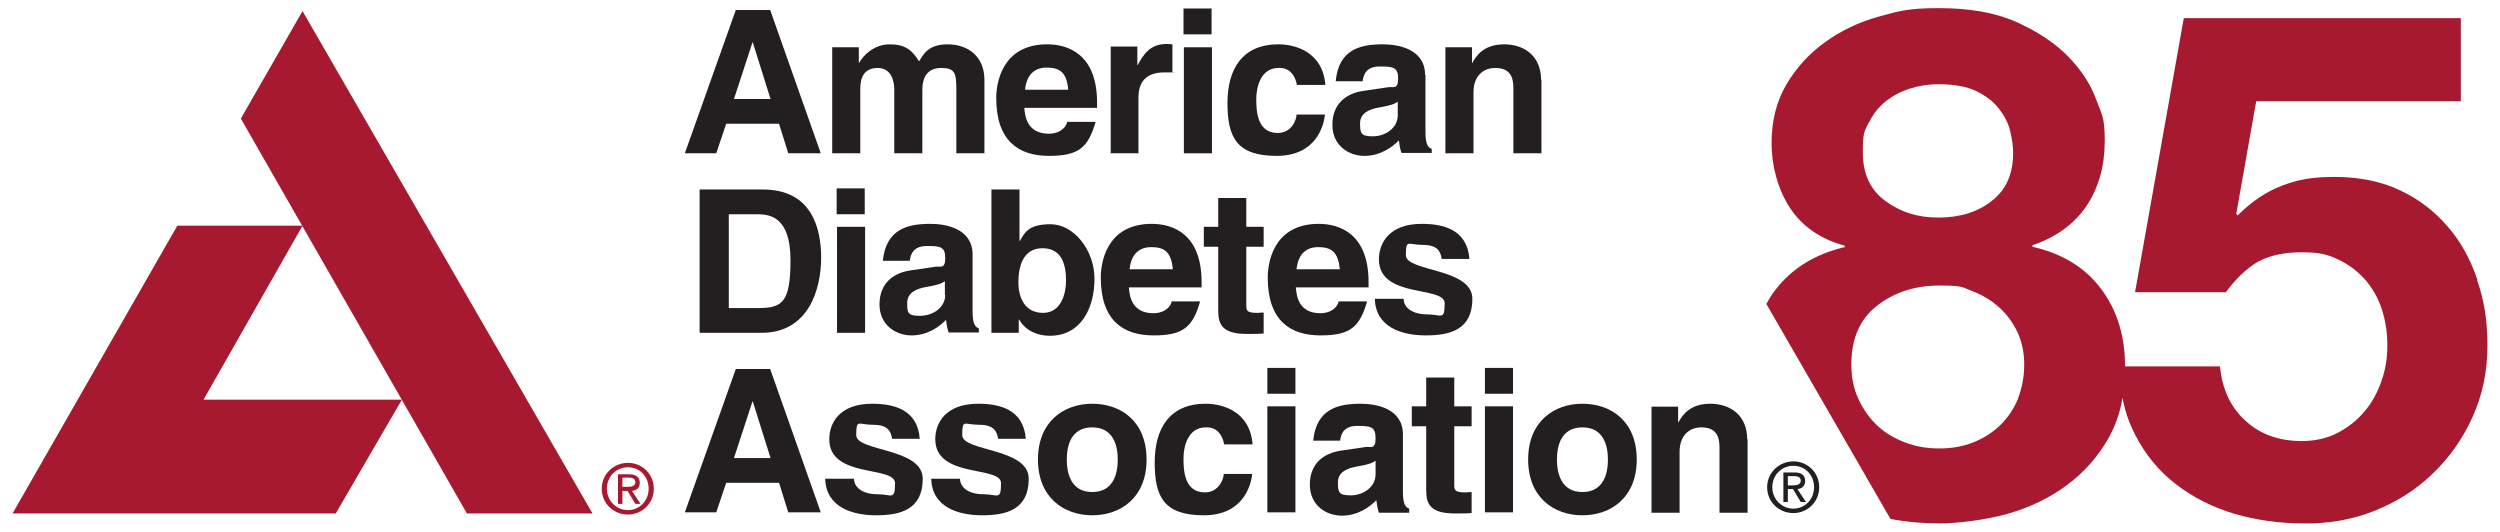 <?xml version="1.0" encoding="utf-8"?>
<svg xmlns="http://www.w3.org/2000/svg" version="1.1" viewBox="0 0 676.8 144">
  <defs>
    <style>
      .cls-1 {
        fill: #231f20;
      }

      .cls-1, .cls-2 {
        fill-rule: evenodd;
      }

      .cls-2, .cls-3 {
        fill: #a6192e;
      }
    </style>
  </defs>
  
  <g>
    <g id="Layer_1">
      <g>
        <path class="cls-3" d="M670.7,75.8c-1.9-5.6-4.5-10.4-8.1-14.5-3.5-4.1-7.8-7.4-12.9-9.8-5.1-2.4-11-3.6-17.6-3.6s-10.2.8-14.4,2.4c-4.2,1.6-8.2,4.3-11.9,8l-.4-.4,5.4-30.5h55.4V4.9h-75l-13.2,74.2h24.6c2.7-3.7,5.6-6.4,8.6-8.2,3.1-1.7,7-2.6,11.9-2.6s7,.6,9.8,1.9c2.8,1.3,5.2,3.1,7.3,5.4,2,2.3,3.6,5,4.6,8.1,1,3.1,1.5,6.3,1.5,9.8s-.5,6.6-1.6,9.7c-1.1,3.1-2.6,5.9-4.6,8.2-2,2.4-4.4,4.3-7.3,5.8-2.9,1.5-6.1,2.2-9.7,2.2-6.1,0-11.2-1.8-15.2-5.5-4-3.6-6.3-8.5-6.9-14.7h-25.7c0-8.3-2.2-15.3-6.5-21-4.3-5.8-10.6-9.6-18.6-11.4v-.4c6.5-2.2,11.4-5.8,14.7-10.7,3.3-5,4.9-10.8,4.9-17.5s-.8-7.1-2.3-11.2c-1.5-4.2-4.1-8.1-7.6-11.7-3.5-3.6-8.2-6.7-13.9-9.3-5.8-2.6-12.8-3.8-21.1-3.8s-10.9.8-16.3,2.3c-5.4,1.5-10.2,3.8-14.5,6.9-4.3,3.1-7.8,6.9-10.5,11.5-2.7,4.6-4,9.9-4,15.9s1.7,12.5,5,17.5c3.3,5,8.2,8.4,14.8,10.2v.4c-8.1,1.9-14.3,5.8-18.7,11.5-1,1.2-1.8,2.6-2.5,3.9l33.6,58.2c4.3.8,8.8,1.2,13.3,1.2s12.4-.9,18.4-2.6c6-1.7,11.4-4.3,16.1-7.8,4.7-3.5,8.5-7.8,11.4-13,1.7-3.2,3-6.7,3.6-10.6.7,3.7,1.9,7.1,3.5,10.1,2.7,5.3,6.4,9.8,11,13.3,4.6,3.6,9.9,6.2,15.8,8,5.9,1.7,12.2,2.6,18.7,2.6,6.8.1,13.2-1,19.2-3.4,6-2.4,11.3-5.7,15.8-10.1,4.5-4.3,8.2-9.5,10.8-15.4,2.7-5.9,4-12.4,4-19.3s-.9-12.2-2.8-17.7ZM505.9,33.3c1.1-2.3,2.6-4.2,4.5-5.8,1.9-1.5,4.1-2.7,6.6-3.5,2.5-.8,5.1-1.2,7.8-1.2,4.2,0,7.6.6,10.3,1.9,2.6,1.3,4.7,2.9,6.1,4.8,1.5,1.9,2.5,3.9,3,6,.5,2.1.8,4.1.8,5.8,0,5.8-1.9,10.1-5.8,13.1-3.8,3-8.6,4.5-14.4,4.5s-10.3-1.5-14.4-4.5c-4.1-3-6.1-7.4-6.1-13.1s.5-5.8,1.6-8.1ZM546.3,108c-1.2,2.8-2.8,5.2-4.9,7.2-2.1,2-4.5,3.5-7.3,4.6-2.8,1.1-5.8,1.6-9.1,1.6s-6.3-.5-9.2-1.6c-2.9-1.1-5.5-2.6-7.6-4.6-2.1-2-3.8-4.4-5.1-7.2-1.3-2.8-1.9-5.9-1.9-9.4,0-6.9,2.3-12.2,6.9-15.8,4.6-3.6,10.2-5.5,16.9-5.5s6.2.5,8.9,1.5c2.7,1,5.2,2.5,7.3,4.4,2.1,1.9,3.8,4.2,5,6.8,1.2,2.6,1.8,5.5,1.8,8.7s-.6,6.4-1.7,9.2Z"/>
        <g>
          <path class="cls-1" d="M485.5,138.9c3.8,0,7-3,7-7s-3.2-7-7-7-7.1,3-7.1,7,3.2,7,7.1,7h0ZM479.8,131.9c0-3.3,2.5-5.8,5.7-5.8s5.6,2.5,5.6,5.8-2.5,5.8-5.6,5.8-5.7-2.5-5.7-5.8h0ZM484,132.4h1.4l2.1,3.5h1.4l-2.3-3.5c1.2-.1,2.1-.8,2.1-2.2s-.9-2.3-2.8-2.3h-3.1v8h1.2v-3.5h0ZM484,131.4v-2.5h1.7c.8,0,1.8.2,1.8,1.2s-.9,1.3-2,1.3h-1.5Z" id="ADA_xAE_"/>
          <g id="Association">
            <path class="cls-1" d="M473,118.9c0-6.3-4.4-9.6-10-9.6s-7.6,3.2-8.6,5h-.1v-4.2h-7.2v28.7h7.6v-16.5c0-4.4,2.6-6.6,5.9-6.6,4.8,0,4.9,3.6,4.9,5.7v17.4h7.6v-19.9h0Z"/>
            <path class="cls-1" d="M196.6,130.7h14.3l2.5,8h8.8l-13.7-38.8h-9.3l-13.8,38.8h8.5l2.7-8h0ZM203.7,108.7h.1l4.8,15.3h-9.9l5-15.3h0Z"/>
            <path class="cls-1" d="M249,118.8c-.6-8.1-7.3-9.5-12.9-9.5-9,0-11.6,5.4-11.6,9.6,0,10.7,17.8,7.1,17.8,11.9s-.9,3-4.8,3-6.3-1.8-6.3-4.2h-7.8c.2,7.7,7.3,9.9,13.8,9.9s12.6-1.5,12.6-9.9-18-7.3-18-11.8.5-2.8,4.6-2.8,4.8,1.9,5.1,3.8h7.4Z"/>
            <path class="cls-1" d="M277.7,118.8c-.6-8.1-7.3-9.5-12.9-9.5-9,0-11.6,5.4-11.6,9.6,0,10.7,17.8,7.1,17.8,11.9s-.9,3-4.8,3-6.3-1.8-6.3-4.2h-7.8c.2,7.7,7.3,9.9,13.8,9.9s12.6-1.5,12.6-9.9-18-7.3-18-11.8.5-2.8,4.6-2.8,4.8,1.9,5.1,3.8h7.4Z"/>
            <path class="cls-1" d="M310.4,124.4c0-10.4-7-15.1-14.7-15.1s-14.7,4.8-14.7,15.1,7,15.1,14.7,15.1,14.7-4.8,14.7-15.1h0ZM302.6,124.4c0,3.7-1.1,8.8-6.9,8.8s-6.9-5.1-6.9-8.8,1.1-8.7,6.9-8.7,6.9,5.1,6.9,8.7h0Z"/>
            <path class="cls-1" d="M331.3,128.3c0,1.3-1.3,5-5.1,5-5.7,0-5.8-6.2-5.8-9.3s1.2-8.3,6-8.3c3.5-.2,4.7,2.8,5,4.6h7.7c-.7-9-8.2-11-12.7-11-9.7,0-13.8,6.6-13.8,15.9s2.5,14.3,13.3,14.3,12.8-8.3,13.1-11.2h-7.7Z"/>
            <path class="cls-1" d="M343.1,110v28.7h7.6v-28.7h-7.6ZM350.7,99.6h-7.6v7h7.6v-7h0Z"/>
            <path class="cls-1" d="M379.8,117.6c0-7.1-7.4-8.3-11.4-8.3-5.9,0-12,1.2-12.9,10h7.3c.2-1.7.9-4,4.6-4s5,.2,5,3.4-1.5,2.1-2.6,2.3l-6.8,1c-4.8.7-8.4,3.6-8.4,9.2s4.4,8.4,8.7,8.4,7.6-2.4,9.3-4.2c.2,1.6.3,2.1.7,3.4h8.2v-1.1c-.9-.3-1.7-1.1-1.7-4.5v-15.5h0ZM372.4,128.4c0,3.5-3.4,5.7-6.7,5.7s-3.5-.8-3.5-3.5,2.3-3.8,5.1-4.3c3.1-.5,4.4-1,5.1-1.6v3.7h0Z"/>
            <path class="cls-1" d="M393.7,102.2h-7.6v7.8h-3.9v5.4h3.9v17.4c0,3.7,1.2,6.2,7.7,6.2h1c1.2,0,2.4,0,3.6-.1v-5.7c-.5,0-1.1.1-1.6.1-3.1,0-3.1-.6-3.1-2.3v-15.6h4.7v-5.4h-4.7v-7.8h0Z"/>
            <path class="cls-1" d="M402,110v28.7h7.6v-28.7h-7.6ZM409.6,99.6h-7.6v7h7.6v-7h0Z"/>
            <path class="cls-1" d="M443.1,124.4c0-10.4-7-15.1-14.7-15.1s-14.7,4.8-14.7,15.1,7,15.1,14.7,15.1,14.7-4.8,14.7-15.1h0ZM435.3,124.4c0,3.7-1.1,8.8-6.9,8.8s-6.9-5.1-6.9-8.8,1.1-8.7,6.9-8.7,6.9,5.1,6.9,8.7h0Z"/>
          </g>
          <g id="Diabetes">
            <path class="cls-1" d="M189.4,90.1h16.8c12.8,0,16.1-12,16.1-20.3s-2.7-18.5-15.8-18.5h-17.1v38.8h0ZM197.3,58h7.8c3.5,0,8.9.9,8.9,12.4s-2.2,13-8.8,13h-7.9v-25.4h0Z"/>
            <path class="cls-1" d="M226.6,61.4v28.7h7.6v-28.7h-7.6ZM234.1,51h-7.6v7h7.6v-7h0Z"/>
            <path class="cls-1" d="M288.6,76c0,3.4-1.3,8.7-6.2,8.7s-6.7-4-6.7-8.3,1.3-9.2,6.5-9.2,6.4,4.3,6.4,8.8h0ZM276,51.3h-7.6v38.8h7.4v-3.6h.1c1.8,3.2,5.2,4.4,8.3,4.4,8.5,0,12.1-7.6,12.1-15.4s-5.6-14.8-11.9-14.8-7.1,2.6-8.3,4.5h-.1v-13.8h0Z"/>
            <path class="cls-1" d="M337.4,53.6h-7.6v7.8h-3.9v5.4h3.9v17.4c0,3.7,1.2,6.2,7.7,6.2h1c1.2,0,2.4,0,3.6-.1v-5.7c-.5,0-1.1.1-1.6.1-3.1,0-3.1-.6-3.1-2.3v-15.6h4.7v-5.4h-4.7v-7.8h0Z"/>
            <path class="cls-1" d="M362.4,81.7c-.6,2.1-2.8,3.1-4.9,3.1-6.1,0-6.5-4.9-6.7-7h19.7v-1.4c0-13.1-7.8-15.8-13.5-15.8-12.6,0-13.8,11.1-13.8,14.5,0,11.8,6.2,15.7,14.3,15.7s10.6-2.3,12.6-9.2h-7.8ZM351,72.9c.4-3.8,2.3-6,5.9-6s5.4,1.4,5.8,6h-11.7Z"/>
            <path class="cls-1" d="M263.3,68.9c0-7.1-7.4-8.3-11.4-8.3-5.9,0-12,1.2-12.9,10h7.3c.2-1.7.9-4,4.6-4s5,.2,5,3.3-1.5,2.1-2.6,2.3l-6.8,1c-4.8.7-8.4,3.6-8.4,9.2s4.4,8.4,8.7,8.4,7.6-2.4,9.3-4.2c.2,1.6.3,2.1.7,3.4h8.2v-1.1c-.9-.3-1.7-1.1-1.7-4.5v-15.6h0ZM255.9,79.8c0,3.5-3.4,5.7-6.8,5.7s-3.5-.8-3.5-3.5,2.3-3.8,5.1-4.3c3.1-.5,4.4-1,5.1-1.6v3.7h0Z"/>
            <path class="cls-1" d="M317.2,81.7c-.6,2.1-2.8,3.1-4.9,3.1-6.1,0-6.5-4.9-6.7-7h19.7v-1.4c0-13.1-7.8-15.8-13.5-15.8-12.6,0-13.8,11.1-13.8,14.5,0,11.8,6.2,15.7,14.3,15.7s10.6-2.3,12.6-9.2h-7.8ZM305.8,72.9c.4-3.8,2.3-6,5.9-6s5.4,1.4,5.8,6h-11.7Z"/>
            <path class="cls-1" d="M397.8,70.1c-.6-8.1-7.3-9.5-12.9-9.5-9,0-11.6,5.4-11.6,9.6,0,10.7,17.8,7.1,17.8,11.9s-.9,3-4.8,3-6.3-1.8-6.3-4.2h-7.8c.2,7.7,7.3,9.9,13.8,9.9s12.6-1.5,12.6-9.9-18-7.3-18-11.8.5-2.8,4.6-2.8,4.8,1.9,5.1,3.8h7.4Z"/>
          </g>
          <g id="American">
            <path class="cls-1" d="M266.5,21.6c0-6.3-4.4-9.6-10-9.6s-6.7,3.2-7.7,4.6c-1.9-3.1-3.8-4.6-8-4.6s-7.2,3.1-8.2,5h-.1v-4.2h-7.2v28.7h7.6v-17.5c0-3.1,1.1-5.6,4.7-5.6s4.5,3.4,4.5,5.8v17.3h7.6v-17.2c0-3.4,1.4-5.9,5.1-5.9s4.1,1.4,4.1,5.7v17.4h7.6v-19.9h0Z"/>
            <path class="cls-1" d="M300.6,41.5h7.6v-15c0-3.2,1.1-6.9,7-6.9s1.5,0,2.2.1v-7.7c-.5,0-1-.1-1.5-.1-4.6,0-6.3,2.8-7.9,5.7h-.1v-5h-7.2v28.7h0Z"/>
            <path class="cls-1" d="M320.5,12.8v28.7h7.6V12.8h-7.6ZM328,2.3h-7.6v7h7.6V2.3h0Z"/>
            <path class="cls-1" d="M351,31c0,1.4-1.3,5-5.1,5-5.7,0-5.8-6.2-5.8-9.3s1.2-8.3,6-8.3c3.5-.2,4.7,2.8,5,4.6h7.7c-.7-9-8.2-11-12.7-11-9.7,0-13.8,6.6-13.8,15.9s2.5,14.3,13.3,14.3,12.8-8.3,13.1-11.2h-7.7Z"/>
            <path class="cls-1" d="M385.8,20.3c0-7.1-7.4-8.3-11.4-8.3-5.9,0-12,1.2-12.8,10h7.3c.2-1.7.9-4,4.6-4s5,.2,5,3.3-1.5,2.1-2.6,2.3l-6.8,1c-4.8.7-8.4,3.6-8.4,9.2s4.4,8.4,8.7,8.4,7.6-2.4,9.3-4.2c.2,1.6.3,2.1.7,3.4h8.2v-1.1c-.9-.3-1.7-1.1-1.7-4.5v-15.6h0ZM378.4,31.2c0,3.5-3.4,5.7-6.7,5.7s-3.5-.8-3.5-3.5,2.3-3.8,5.1-4.3c3.1-.5,4.4-1,5.1-1.6v3.7h0Z"/>
            <path class="cls-1" d="M417.2,21.6c0-6.3-4.4-9.6-10-9.6s-7.6,3.2-8.6,5h-.1v-4.2h-7.2v28.7h7.6v-16.5c0-4.4,2.6-6.6,5.9-6.6,4.8,0,4.9,3.6,4.9,5.7v17.4h7.6v-19.9h0Z"/>
            <path class="cls-1" d="M196.6,33.5h14.3l2.5,8h8.8l-13.7-38.8h-9.3l-13.8,38.8h8.5l2.7-8h0ZM203.7,11.5h.1l4.8,15.3h-9.9l5-15.3h0Z"/>
            <path class="cls-1" d="M288.9,33.1c-.6,2.1-2.8,3.1-4.9,3.1-6.1,0-6.5-4.9-6.7-7h19.7v-1.4c0-13.1-7.8-15.8-13.5-15.8-12.6,0-13.8,11.1-13.8,14.5,0,11.8,6.2,15.7,14.3,15.7s10.6-2.3,12.6-9.2h-7.8ZM277.5,24.3c.4-3.8,2.3-6,5.9-6s5.4,1.4,5.8,6h-11.7Z"/>
          </g>
          <path class="cls-2" d="M170,139.3c3.8,0,7-3,7-7s-3.2-7-7-7-7.1,3-7.1,7,3.2,7,7.1,7h0ZM164.3,132.3c0-3.3,2.5-5.8,5.7-5.8s5.6,2.5,5.6,5.8-2.5,5.8-5.6,5.8-5.7-2.5-5.7-5.8h0ZM168.5,132.9h1.4l2.1,3.5h1.4l-2.3-3.5c1.2-.1,2.1-.8,2.1-2.2s-.9-2.3-2.8-2.3h-3.1v8h1.2v-3.5h0ZM168.5,131.8v-2.5h1.7c.8,0,1.8.2,1.8,1.2s-.9,1.3-2,1.3h-1.5Z" id="A_xAE_"/>
          <g>
            <polygon class="cls-3" points="65.2 32.1 82.2 61.8 126.4 139 160.4 139 81.9 3 65.2 32.1 65.2 32.1"/>
            <polygon class="cls-3" points="48 61.1 3.4 139 90.9 139 108.8 108.2 55.1 108.2 81.9 61.1 48 61.1 48 61.1"/>
          </g>
        </g>
      </g>
    </g>
  </g>
  
</svg>